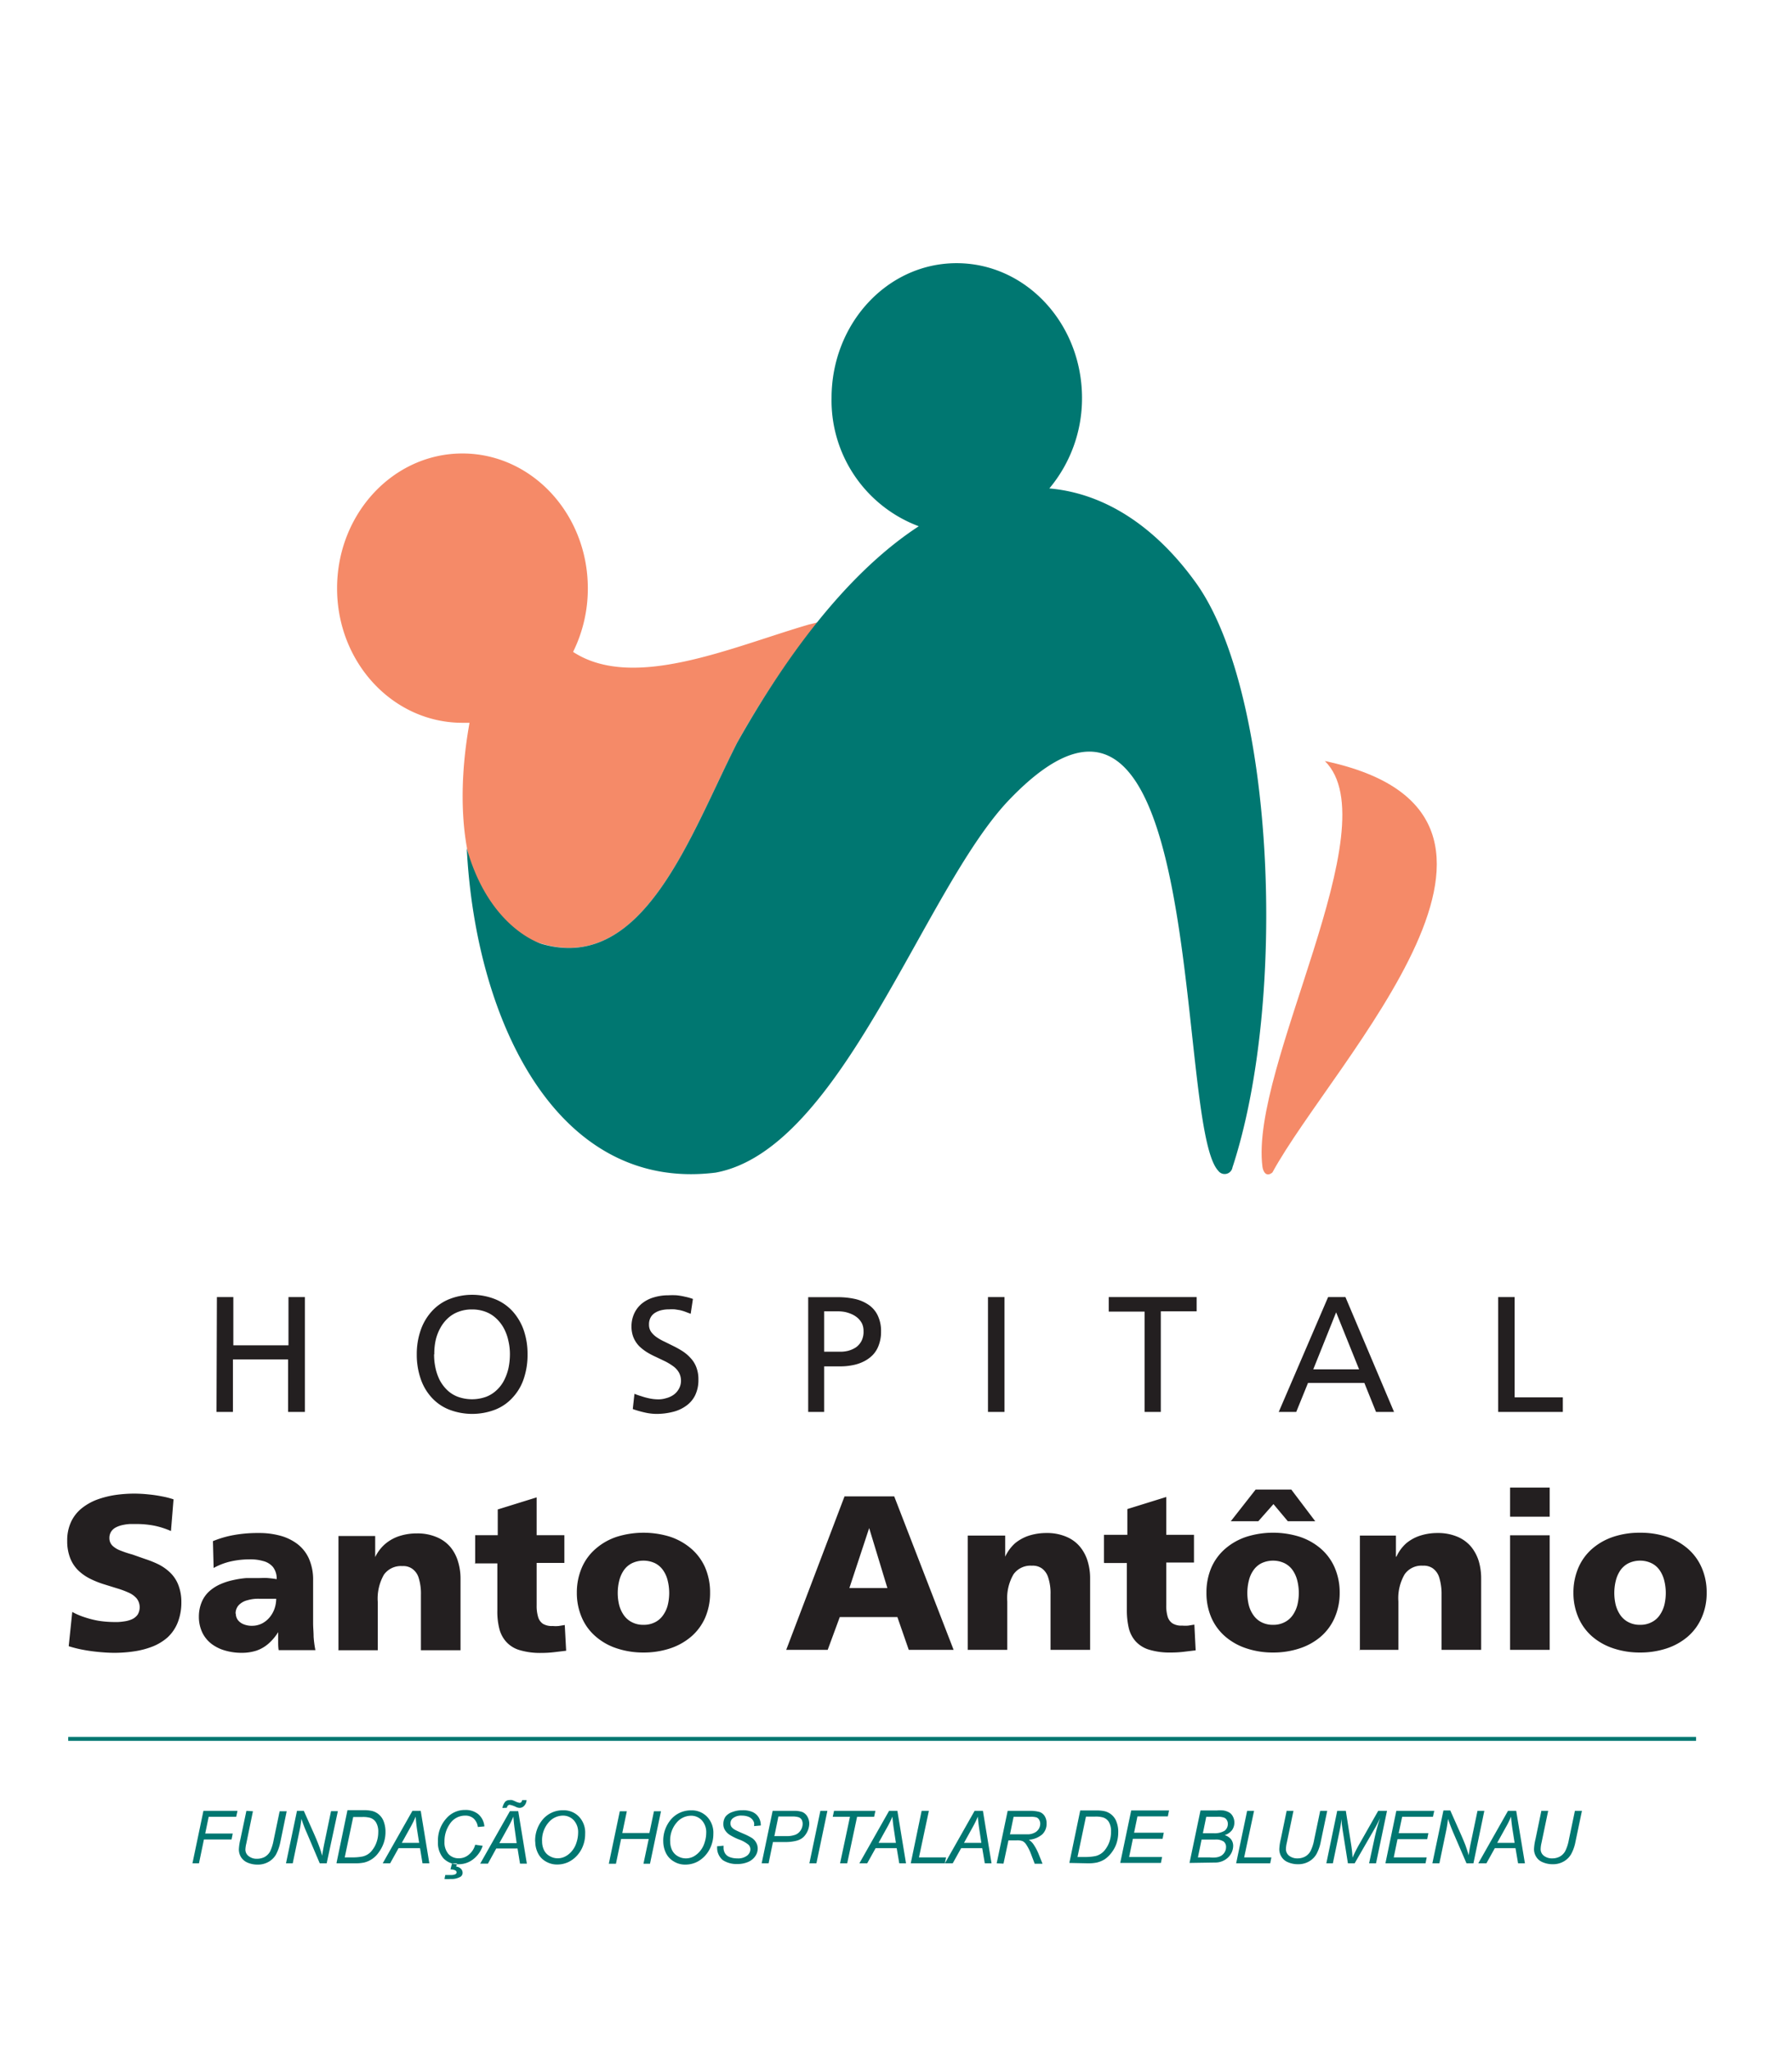 <svg id="Camada_1" data-name="Camada 1" xmlns="http://www.w3.org/2000/svg" viewBox="0 0 181.02 206.93"><defs><style>.cls-1{fill:#f58a68;}.cls-1,.cls-2,.cls-4{fill-rule:evenodd;}.cls-2,.cls-3{fill:#007771;}.cls-4{fill:#231f20;}</style></defs><title>SANTO ANTÔNIO</title><path class="cls-1" d="M133.83,76.86c6.63,6.55-7.63,30.92-6.3,41,.07.46.37,1.07,1,.56C134.73,107.06,159.26,82.26,133.83,76.86Z"/><path class="cls-1" d="M82.59,62.86l-.86.21C73.92,65.34,64,69.83,57.89,65.84a14.41,14.41,0,0,0,1.49-6.42c0-7.52-5.67-13.62-12.67-13.62S34.05,51.9,34.05,59.42,39.72,73,46.71,73c.24,0,.49,0,.72,0-1.52,8.39-.8,17.83,4.69,21.36v-.12C64.29,100.61,69.34,85.09,74.47,75A91,91,0,0,1,82.59,62.86Z"/><path class="cls-2" d="M96.63,26.58c7,0,12.67,6.1,12.67,13.62A14.16,14.16,0,0,1,106,49.33c5.9.52,11,4.17,14.92,9.69,7.84,11.2,9.16,41.87,3.58,58.88a.8.8,0,0,1-1.44.34c-4.4-4.68-.94-58.46-21.08-37.5-8.67,9-16.91,35.35-29.69,37.69-16,2-24.25-15.27-25.14-32.76,2.12,7.54,6.8,9.45,7.67,9.69C65.08,98.22,69.74,84.3,74.47,75c6.2-11,12.43-18,18.34-21.85A13.56,13.56,0,0,1,84,40.2C84,32.68,89.64,26.58,96.63,26.58Z"/><rect class="cls-3" x="6.89" y="175.42" width="164.44" height="0.4"/><path class="cls-4" d="M151.34,142.6h6.53v-1.47H153V131h-1.66V142.6Zm-14.05-4.3h-4.63l2.31-5.76,2.32,5.76Zm-8.09,4.3h1.74l1.19-2.93h5.69L139,142.6h1.82L135.91,131h-1.75l-5,11.63Zm-13.6,0h1.66V132.44h3.62V131H112v1.47h3.62V142.6Zm-15.8,0h1.67V131H99.8V142.6Zm-18.21,0h1.66V138h1.64a6.26,6.26,0,0,0,1.23-.12,4.21,4.21,0,0,0,1.12-.37,3.37,3.37,0,0,0,.92-.66,2.76,2.76,0,0,0,.61-1,3.76,3.76,0,0,0,.23-1.36,3.61,3.61,0,0,0-.35-1.66,2.71,2.71,0,0,0-.94-1.07,4,4,0,0,0-1.39-.58,8.1,8.1,0,0,0-1.68-.17h-3V142.6Zm1.66-10.16h1.42a3.85,3.85,0,0,1,.66.06,3.46,3.46,0,0,1,.69.22,2.4,2.4,0,0,1,.61.38,2,2,0,0,1,.44.56,1.75,1.75,0,0,1,.16.78,2,2,0,0,1-.21,1,1.84,1.84,0,0,1-.56.64,2.73,2.73,0,0,1-.76.34,3.13,3.13,0,0,1-.8.1H83.25v-4ZM70,131.19a5.87,5.87,0,0,0-.82-.23,6.54,6.54,0,0,0-.85-.14,7.65,7.65,0,0,0-.81,0,5,5,0,0,0-1.47.21,3.38,3.38,0,0,0-1.18.6,2.82,2.82,0,0,0-.79,1,3.1,3.1,0,0,0-.29,1.37A2.93,2.93,0,0,0,64,135.1a2.87,2.87,0,0,0,.57.86,4.88,4.88,0,0,0,.8.62,8,8,0,0,0,.92.48l.92.44a5.68,5.68,0,0,1,.8.49,2,2,0,0,1,.56.61,1.68,1.68,0,0,1,.22.83,1.65,1.65,0,0,1-.23.87,1.79,1.79,0,0,1-.56.6,2.31,2.31,0,0,1-.74.32,2.52,2.52,0,0,1-.75.11,4.38,4.38,0,0,1-.88-.09,6.56,6.56,0,0,1-.85-.23,6.73,6.73,0,0,1-.69-.24l-.17,1.54a9.9,9.9,0,0,0,1.18.34,5.4,5.4,0,0,0,1.2.15,6.66,6.66,0,0,0,1.65-.2,3.78,3.78,0,0,0,1.35-.61,2.81,2.81,0,0,0,.92-1.07,3.52,3.52,0,0,0,.33-1.59,3.35,3.35,0,0,0-.21-1.24,2.76,2.76,0,0,0-.57-.92,4.05,4.05,0,0,0-.8-.69,9.11,9.11,0,0,0-.92-.52l-.91-.45a5.43,5.43,0,0,1-.8-.45,2.31,2.31,0,0,1-.57-.55,1.25,1.25,0,0,1-.21-.72,1.45,1.45,0,0,1,.18-.76,1.27,1.27,0,0,1,.48-.47,2.1,2.1,0,0,1,.66-.25,3.35,3.35,0,0,1,.71-.07,5.09,5.09,0,0,1,.58,0l.51.08a4.91,4.91,0,0,1,.51.15l.58.22.23-1.53ZM42.1,136.78a7.46,7.46,0,0,0,.38,2.43,5.32,5.32,0,0,0,1.09,1.9,4.73,4.73,0,0,0,1.76,1.24,6.47,6.47,0,0,0,4.74,0,4.69,4.69,0,0,0,1.75-1.24,5.19,5.19,0,0,0,1.1-1.9,7.47,7.47,0,0,0,.37-2.43,7.35,7.35,0,0,0-.37-2.39,5.65,5.65,0,0,0-1.1-1.91,4.83,4.83,0,0,0-1.76-1.25,6.31,6.31,0,0,0-4.73,0,4.8,4.8,0,0,0-1.75,1.25,5.49,5.49,0,0,0-1.1,1.91,7.35,7.35,0,0,0-.38,2.39Zm1.77,0A6.34,6.34,0,0,1,44,135.4a4.72,4.72,0,0,1,.46-1.24,3.83,3.83,0,0,1,.76-1,3.23,3.23,0,0,1,1.08-.67,3.7,3.7,0,0,1,1.38-.24,3.77,3.77,0,0,1,1.38.24,3.18,3.18,0,0,1,1.07.67,3.86,3.86,0,0,1,.77,1,4.71,4.71,0,0,1,.45,1.24,5.79,5.79,0,0,1,.16,1.38,6.92,6.92,0,0,1-.14,1.37,5.22,5.22,0,0,1-.44,1.24,3.55,3.55,0,0,1-.75,1,3.21,3.21,0,0,1-1.07.68,4.21,4.21,0,0,1-2.86,0,3.15,3.15,0,0,1-1.08-.68,4,4,0,0,1-.75-1,5.2,5.2,0,0,1-.43-1.24,6.25,6.25,0,0,1-.14-1.37Zm-22,5.82h1.66v-5.3h5.57v5.3H30.8V131H29.14v4.87H23.57V131H21.91Z"/><path class="cls-4" d="M165.67,164.1a2.42,2.42,0,0,1-1.18-.27,2.22,2.22,0,0,1-.81-.71,3.21,3.21,0,0,1-.46-1,5.16,5.16,0,0,1,0-2.47,3.22,3.22,0,0,1,.46-1.05,2.22,2.22,0,0,1,.81-.71,2.67,2.67,0,0,1,1.18-.27,2.63,2.63,0,0,1,1.18.27,2.14,2.14,0,0,1,.81.71,3.22,3.22,0,0,1,.46,1.05,5.16,5.16,0,0,1,0,2.47,3.21,3.21,0,0,1-.46,1,2.14,2.14,0,0,1-.81.71,2.39,2.39,0,0,1-1.18.27Zm0,2.8a8.49,8.49,0,0,0,2.67-.41,6.32,6.32,0,0,0,2.13-1.18,5.34,5.34,0,0,0,1.41-1.9,6.08,6.08,0,0,0,.52-2.55,6.17,6.17,0,0,0-.52-2.57,5.34,5.34,0,0,0-1.41-1.9,6.34,6.34,0,0,0-2.13-1.19,8.49,8.49,0,0,0-2.67-.4,8.38,8.38,0,0,0-2.66.4,6.29,6.29,0,0,0-2.14,1.19,5.34,5.34,0,0,0-1.41,1.9,6.34,6.34,0,0,0-.52,2.57,6.24,6.24,0,0,0,.52,2.55,5.34,5.34,0,0,0,1.41,1.9,6.27,6.27,0,0,0,2.14,1.18,8.38,8.38,0,0,0,2.66.41Zm-9.13-16.66h-4v2.94h4v-2.94Zm-4,16.39h4V155.06h-4v11.57Zm-15.28,0h4v-4.88a4.79,4.79,0,0,1,.63-2.75,2.07,2.07,0,0,1,1.85-.87,1.6,1.6,0,0,1,1,.27,1.78,1.78,0,0,1,.64.91,5.61,5.61,0,0,1,.24,1.73v5.59h4v-7.22a6.18,6.18,0,0,0-.24-1.73,4.33,4.33,0,0,0-.78-1.47,3.65,3.65,0,0,0-1.37-1,5,5,0,0,0-2-.38,5.68,5.68,0,0,0-1.72.25,4.24,4.24,0,0,0-1.45.78,4.07,4.07,0,0,0-1,1.36h-.05v-2.13h-3.64v11.57Zm-8.66-2.53a2.46,2.46,0,0,1-1.19-.27,2.19,2.19,0,0,1-.8-.71,3,3,0,0,1-.46-1,5.16,5.16,0,0,1,0-2.47,3,3,0,0,1,.46-1.05,2.19,2.19,0,0,1,.8-.71,2.71,2.71,0,0,1,1.19-.27,2.67,2.67,0,0,1,1.18.27,2.22,2.22,0,0,1,.81.71,3.22,3.22,0,0,1,.46,1.05,5.16,5.16,0,0,1,0,2.47,3.21,3.21,0,0,1-.46,1,2.22,2.22,0,0,1-.81.71,2.42,2.42,0,0,1-1.18.27Zm0,2.8a8.43,8.43,0,0,0,2.66-.41,6.27,6.27,0,0,0,2.14-1.18,5.34,5.34,0,0,0,1.41-1.9,6.24,6.24,0,0,0,.52-2.55,6.34,6.34,0,0,0-.52-2.57,5.34,5.34,0,0,0-1.41-1.9,6.29,6.29,0,0,0-2.14-1.19,9,9,0,0,0-5.32,0,6.29,6.29,0,0,0-2.14,1.19,5.36,5.36,0,0,0-1.42,1.9,6.34,6.34,0,0,0-.51,2.57,6.24,6.24,0,0,0,.51,2.55,5.36,5.36,0,0,0,1.42,1.9,6.27,6.27,0,0,0,2.14,1.18,8.38,8.38,0,0,0,2.66.41Zm-4.27-13.26h2.78l1.53-1.73,1.45,1.73h2.77l-2.42-3.2h-3.6l-2.51,3.2Zm-12.79,4.22h2.29v4.71a7.88,7.88,0,0,0,.19,1.84,3.1,3.1,0,0,0,.69,1.35,3,3,0,0,0,1.36.85,7.15,7.15,0,0,0,2.2.29,10.9,10.9,0,0,0,1.35-.08l1.16-.14-.13-2.6-.61.1a3.2,3.2,0,0,1-.61,0,1.71,1.71,0,0,1-1-.23,1.27,1.27,0,0,1-.49-.71,3.9,3.9,0,0,1-.13-1.16v-4.27h2.8v-2.8h-2.8v-3.82l-3.93,1.22v2.6h-2.36v2.8Zm-13.79,8.77h4v-4.88a4.79,4.79,0,0,1,.63-2.75,2.1,2.1,0,0,1,1.86-.87,1.59,1.59,0,0,1,1,.27,1.78,1.78,0,0,1,.64.91,5.06,5.06,0,0,1,.24,1.73v5.59h4v-7.22a5.84,5.84,0,0,0-.25-1.73,4.16,4.16,0,0,0-.78-1.47,3.57,3.57,0,0,0-1.37-1,4.92,4.92,0,0,0-2-.38,5.79,5.79,0,0,0-1.73.25,4.33,4.33,0,0,0-1.45.78,4.21,4.21,0,0,0-1,1.36h0v-2.13H97.76v11.57Zm-8.08-6.24H85.8l2-6.06h0l1.84,6.06Zm-10.26,6.24h4.2l1.22-3.31h5.82l1.15,3.31h4.53l-6-15.5H85.31l-5.89,15.5ZM65,164.1a2.42,2.42,0,0,1-1.18-.27,2.22,2.22,0,0,1-.81-.71,3.21,3.21,0,0,1-.46-1,5.16,5.16,0,0,1,0-2.47,3.22,3.22,0,0,1,.46-1.05,2.22,2.22,0,0,1,.81-.71,2.67,2.67,0,0,1,1.18-.27,2.71,2.71,0,0,1,1.19.27,2.19,2.19,0,0,1,.8.71,3,3,0,0,1,.46,1.05,5.16,5.16,0,0,1,0,2.47,3,3,0,0,1-.46,1,2.19,2.19,0,0,1-.8.71,2.46,2.46,0,0,1-1.19.27Zm0,2.8a8.49,8.49,0,0,0,2.67-.41,6.32,6.32,0,0,0,2.13-1.18,5.36,5.36,0,0,0,1.42-1.9,6.24,6.24,0,0,0,.51-2.55,6.34,6.34,0,0,0-.51-2.57,5.36,5.36,0,0,0-1.42-1.9,6.34,6.34,0,0,0-2.13-1.19,9.08,9.08,0,0,0-5.33,0,6.15,6.15,0,0,0-2.13,1.19,5.25,5.25,0,0,0-1.42,1.9,6.34,6.34,0,0,0-.52,2.57,6.24,6.24,0,0,0,.52,2.55,5.25,5.25,0,0,0,1.42,1.9,6.13,6.13,0,0,0,2.13,1.18,8.43,8.43,0,0,0,2.66.41Zm-17.05-9h2.29v4.71a6.94,6.94,0,0,0,.19,1.84,3.1,3.1,0,0,0,.69,1.35,2.93,2.93,0,0,0,1.35.85,7.22,7.22,0,0,0,2.21.29,10.85,10.85,0,0,0,1.34-.08l1.17-.14-.14-2.6-.61.1a3.2,3.2,0,0,1-.61,0,1.73,1.73,0,0,1-1-.23,1.26,1.26,0,0,1-.48-.71,3.87,3.87,0,0,1-.14-1.16v-4.27h2.8v-2.8h-2.8v-3.82l-3.93,1.22v2.6H48v2.8Zm-13.79,8.77h4v-4.88a4.88,4.88,0,0,1,.62-2.75,2.1,2.1,0,0,1,1.86-.87,1.55,1.55,0,0,1,1,.27,1.74,1.74,0,0,1,.65.91,5.35,5.35,0,0,1,.23,1.73v5.59h4v-7.22a5.84,5.84,0,0,0-.25-1.73,4.14,4.14,0,0,0-.77-1.47,3.61,3.61,0,0,0-1.38-1,4.92,4.92,0,0,0-2-.38,5.68,5.68,0,0,0-1.72.25,4.24,4.24,0,0,0-1.45.78,4.1,4.1,0,0,0-1.05,1.36h0v-2.13H34.19v11.57ZM23.8,163a1.24,1.24,0,0,1,.32-.89,1.81,1.81,0,0,1,.87-.49,3.91,3.91,0,0,1,1.23-.15l.87,0,.81,0a3.09,3.09,0,0,1-.17,1,2.76,2.76,0,0,1-.49.87,2.49,2.49,0,0,1-.78.63,2.25,2.25,0,0,1-1,.23,2.17,2.17,0,0,1-.84-.15,1.37,1.37,0,0,1-.59-.43,1.12,1.12,0,0,1-.21-.68Zm8.06,3.66a10.56,10.56,0,0,1-.18-1.36c0-.46-.05-.91-.05-1.37v-4.31a5.23,5.23,0,0,0-.44-2.24,3.82,3.82,0,0,0-1.2-1.48,5.09,5.09,0,0,0-1.76-.82,8,8,0,0,0-2.1-.25,13.42,13.42,0,0,0-2.42.19,10.28,10.28,0,0,0-2.2.63l.07,2.71a6.53,6.53,0,0,1,1.77-.67,8.73,8.73,0,0,1,1.91-.2,4.49,4.49,0,0,1,1.32.17,1.89,1.89,0,0,1,1,.61,1.93,1.93,0,0,1,.37,1.22c-.26-.05-.55-.08-.88-.11s-.65,0-1,0-.76,0-1.19,0a9.06,9.06,0,0,0-1.31.2,6.67,6.67,0,0,0-1.29.41,4.25,4.25,0,0,0-1.11.7,3.06,3.06,0,0,0-.78,1.08,3.84,3.84,0,0,0-.3,1.52,3.69,3.69,0,0,0,.36,1.62,3.19,3.19,0,0,0,.95,1.14,4.1,4.1,0,0,0,1.38.66,5.9,5.9,0,0,0,1.64.22,4.8,4.8,0,0,0,1.48-.22,3.61,3.61,0,0,0,1.2-.69,5.11,5.11,0,0,0,1-1.18h0c0,.3,0,.6,0,.9s0,.61.05.92Zm-24.92-.4a12,12,0,0,0,1.49.37c.53.1,1.06.17,1.6.22s1.05.08,1.53.08a13.57,13.57,0,0,0,2-.15,8.47,8.47,0,0,0,1.86-.49,5.22,5.22,0,0,0,1.52-.93,4.16,4.16,0,0,0,1-1.46,5.48,5.48,0,0,0,.38-2.08,4.68,4.68,0,0,0-.32-1.78,3.47,3.47,0,0,0-.83-1.23,4.83,4.83,0,0,0-1.17-.82,10.55,10.55,0,0,0-1.35-.54L13.37,157a10.88,10.88,0,0,1-1.18-.39,2.38,2.38,0,0,1-.83-.5,1.06,1.06,0,0,1-.31-.77,1.18,1.18,0,0,1,.19-.67,1.26,1.26,0,0,1,.49-.42,2.64,2.64,0,0,1,.67-.23,4.54,4.54,0,0,1,.74-.1c.24,0,.47,0,.68,0a9.48,9.48,0,0,1,1.77.17,8.23,8.23,0,0,1,1.68.54l.26-3.2a8.29,8.29,0,0,0-1.17-.3,13.45,13.45,0,0,0-1.36-.2,14,14,0,0,0-1.46-.08,13.61,13.61,0,0,0-1.9.14,9.7,9.7,0,0,0-1.82.46,5.7,5.7,0,0,0-1.55.87,3.88,3.88,0,0,0-1.08,1.36,4.4,4.4,0,0,0-.4,1.93,4.69,4.69,0,0,0,.31,1.78,3.56,3.56,0,0,0,.83,1.24,4.88,4.88,0,0,0,1.18.82,9.15,9.15,0,0,0,1.34.54l1.35.42a9.29,9.29,0,0,1,1.17.43,2.29,2.29,0,0,1,.83.59,1.45,1.45,0,0,1,.1,1.65,1.45,1.45,0,0,1-.57.46,2.9,2.9,0,0,1-.82.22,4.9,4.9,0,0,1-.95.06,10.66,10.66,0,0,1-1.63-.13,9.62,9.62,0,0,1-1.43-.37,6.66,6.66,0,0,1-1.2-.52Z"/><path class="cls-2" d="M155.68,182.89h.71l-.68,3.26a2.9,2.9,0,0,0-.08.59.83.83,0,0,0,.33.69,1.33,1.33,0,0,0,.85.26,1.6,1.6,0,0,0,.75-.18,1.39,1.39,0,0,0,.55-.55,4.17,4.17,0,0,0,.37-1.15l.61-2.92h.71l-.65,3.11a4.26,4.26,0,0,1-.44,1.26,2,2,0,0,1-.75.74,2.14,2.14,0,0,1-1.12.28,2.49,2.49,0,0,1-1-.2,1.35,1.35,0,0,1-.66-.55,1.43,1.43,0,0,1-.22-.79,5.14,5.14,0,0,1,.15-1l.6-2.89Zm-4.42,3.23H153l-.21-1.33q-.12-.79-.15-1.32a8.72,8.72,0,0,1-.53,1.08l-.87,1.57Zm-1.93,2.07,3-5.3h.83l.88,5.3h-.69l-.26-1.53H151l-.85,1.53Zm-4.63,0h.7l.67-3.22a12.34,12.34,0,0,0,.2-1.27c.14.41.32.89.55,1.43l1.32,3.06h.7l1.1-5.3h-.69L148.6,186q-.15.7-.24,1.38c-.12-.42-.23-.74-.32-1-.16-.41-.38-.93-.65-1.53l-.89-2h-.69l-1.11,5.3Zm-4.75,0,1.1-5.3h3.83l-.13.6h-3.11l-.35,1.65h3l-.12.61h-3l-.38,1.84h3.33l-.12.6Zm-6,0h.69l.7-3.38q.09-.41.18-1.11c0,.42.06.78.1,1.09l.54,3.4h.68l2-3.47c.23-.39.41-.77.57-1.11a18.83,18.83,0,0,0-.55,2l-.56,2.58h.7l1.11-5.3h-.89l-1.86,3.28a13,13,0,0,0-.73,1.45,12.54,12.54,0,0,0-.14-1.3l-.54-3.43h-.87l-1.1,5.3Zm-4-5.3h.71l-.68,3.26a2.9,2.9,0,0,0-.08.59.83.83,0,0,0,.33.69,1.33,1.33,0,0,0,.85.26,1.6,1.6,0,0,0,.75-.18,1.39,1.39,0,0,0,.55-.55,4.17,4.17,0,0,0,.37-1.15l.61-2.92h.71l-.65,3.11a4.26,4.26,0,0,1-.44,1.26,2,2,0,0,1-.75.74,2.14,2.14,0,0,1-1.12.28,2.49,2.49,0,0,1-1-.2,1.35,1.35,0,0,1-.66-.55,1.43,1.43,0,0,1-.22-.79,5.14,5.14,0,0,1,.15-1l.6-2.89Zm-5.08,5.3,1.11-5.3h.7l-1,4.7h2.75l-.12.6Zm-3.87-.6h1.2a3.06,3.06,0,0,0,.65,0,1.32,1.32,0,0,0,.55-.19,1.06,1.06,0,0,0,.33-.37,1,1,0,0,0,.12-.47.69.69,0,0,0-.24-.57,1.42,1.42,0,0,0-.88-.2h-1.35l-.38,1.84Zm.51-2.44h1.07a2,2,0,0,0,1.11-.24.85.85,0,0,0,.34-.72.66.66,0,0,0-.11-.38.55.55,0,0,0-.28-.24,1.84,1.84,0,0,0-.66-.08h-1.13l-.34,1.66Zm-1.35,3,1.11-5.3h1.64a3.76,3.76,0,0,1,.67,0,1.7,1.7,0,0,1,.6.21,1,1,0,0,1,.37.42,1.28,1.28,0,0,1,.14.59,1.3,1.3,0,0,1-.24.77,1.46,1.46,0,0,1-.74.5,1.35,1.35,0,0,1,.65.43,1.08,1.08,0,0,1,.21.66,1.64,1.64,0,0,1-.25.84,1.74,1.74,0,0,1-.67.62,1.87,1.87,0,0,1-.92.22Zm-7,0,1.11-5.3h3.82l-.12.6H114.9l-.34,1.65h3l-.12.61h-3l-.38,1.84h3.33l-.12.6Zm-4.31-.6h.84a5,5,0,0,0,1-.1,1.85,1.85,0,0,0,.47-.2,1.72,1.72,0,0,0,.47-.43,2.86,2.86,0,0,0,.44-.81,3,3,0,0,0,.16-1,1.82,1.82,0,0,0-.22-1,1.08,1.08,0,0,0-.57-.45,2.66,2.66,0,0,0-.8-.09h-.94l-.86,4.1Zm-.83.6,1.1-5.3h1.6a3.8,3.8,0,0,1,.88.08,1.72,1.72,0,0,1,.74.4,1.69,1.69,0,0,1,.46.72,2.69,2.69,0,0,1,.16,1,3.59,3.59,0,0,1-.19,1.17,3.27,3.27,0,0,1-.51.92,2.94,2.94,0,0,1-.65.63,2.71,2.71,0,0,1-.81.34,4.3,4.3,0,0,1-.87.08ZM102,185.26h1c.45,0,.74,0,.88,0a1.52,1.52,0,0,0,.66-.18,1,1,0,0,0,.4-.38,1,1,0,0,0,.14-.51.75.75,0,0,0-.11-.4.52.52,0,0,0-.27-.24,2,2,0,0,0-.58-.06h-1.73l-.37,1.79Zm-1.32,2.93,1.11-5.3H104a3.58,3.58,0,0,1,1,.11,1,1,0,0,1,.53.42,1.36,1.36,0,0,1,.19.76,1.45,1.45,0,0,1-.42,1.07,2.32,2.32,0,0,1-1.37.56,1.79,1.79,0,0,1,.44.42,5.1,5.1,0,0,1,.54,1l.4,1h-.79l-.38-1a4.75,4.75,0,0,0-.47-.93,1,1,0,0,0-.37-.35,1.53,1.53,0,0,0-.61-.08h-.82l-.5,2.35Zm-3.3-2.07h1.75l-.2-1.33q-.12-.79-.15-1.32a10.42,10.42,0,0,1-.53,1.08l-.87,1.57Zm-1.93,2.07,3-5.3h.84l.87,5.3h-.68l-.26-1.53H97.09l-.85,1.53Zm-3.47,0h3.46l.13-.6H92.83l1-4.7H93.1L92,188.19Zm-3.24-2.07H90.5l-.2-1.33q-.12-.79-.15-1.32a10.42,10.42,0,0,1-.53,1.08l-.87,1.57Zm-1.93,2.07,3-5.3h.84l.87,5.3h-.68l-.26-1.53H88.45l-.85,1.53Zm-1.94,0h.71l1-4.7h1.72l.13-.6H84.25l-.13.6h1.74l-1,4.7Zm-3.11,0,1.11-5.3h.71l-1.11,5.3Zm-3.55-2.75h1.17a2.52,2.52,0,0,0,1-.15,1.16,1.16,0,0,0,.51-.45,1.22,1.22,0,0,0,.19-.63.91.91,0,0,0-.1-.43.62.62,0,0,0-.29-.24,2.15,2.15,0,0,0-.71-.08H78.63l-.41,2Zm-1.28,2.75h.71l.44-2.15h1.33a4.46,4.46,0,0,0,1-.12,1.74,1.74,0,0,0,.45-.17,1.35,1.35,0,0,0,.41-.33,2,2,0,0,0,.48-1.23,1.49,1.49,0,0,0-.19-.72,1.14,1.14,0,0,0-.48-.45,2.31,2.31,0,0,0-.86-.13H78.05l-1.11,5.3Zm-4.53-1.72.69-.06v.19a1.08,1.08,0,0,0,.14.56.9.9,0,0,0,.46.39,2.05,2.05,0,0,0,.78.14,1.48,1.48,0,0,0,1-.28.82.82,0,0,0,.33-.64.68.68,0,0,0-.18-.45,3.22,3.22,0,0,0-1-.55,6,6,0,0,1-.85-.42,1.53,1.53,0,0,1-.53-.51,1.1,1.1,0,0,1-.17-.63,1.29,1.29,0,0,1,.22-.74A1.49,1.49,0,0,1,74,183a2.7,2.7,0,0,1,1-.17A2.38,2.38,0,0,1,76,183a1.41,1.41,0,0,1,.65.57,1.49,1.49,0,0,1,.2.69.49.49,0,0,1,0,.11l-.68.06a1.08,1.08,0,0,0,0-.35.91.91,0,0,0-.22-.37,1,1,0,0,0-.42-.25,1.83,1.83,0,0,0-.59-.09,1.34,1.34,0,0,0-.9.26.63.63,0,0,0-.25.53.62.62,0,0,0,.1.35,1.09,1.09,0,0,0,.37.3c.12.07.42.21.89.41a6.06,6.06,0,0,1,.79.4,1.31,1.31,0,0,1,.44.47,1.2,1.2,0,0,1,.16.61,1.33,1.33,0,0,1-.27.8,1.64,1.64,0,0,1-.72.56,2.71,2.71,0,0,1-1.06.2,2.55,2.55,0,0,1-1.47-.39,1.62,1.62,0,0,1-.57-1.42Zm-4.7-.46a2,2,0,0,0,.19.85,1.42,1.42,0,0,0,.58.61,1.59,1.59,0,0,0,.81.22,1.66,1.66,0,0,0,.78-.19,2.21,2.21,0,0,0,.65-.54,2.39,2.39,0,0,0,.46-.85,3.22,3.22,0,0,0,.17-1,1.77,1.77,0,0,0-.44-1.26,1.47,1.47,0,0,0-1.1-.47,1.92,1.92,0,0,0-1.46.71,2.72,2.72,0,0,0-.64,1.91Zm-.7,0a3.29,3.29,0,0,1,.82-2.3,2.64,2.64,0,0,1,2-.87,2.13,2.13,0,0,1,1.61.65,2.33,2.33,0,0,1,.63,1.72,3.3,3.3,0,0,1-.32,1.44,3.07,3.07,0,0,1-.59.85,2.85,2.85,0,0,1-.77.56,2.65,2.65,0,0,1-1.15.26,2.16,2.16,0,0,1-1.15-.31,2,2,0,0,1-.8-.84A2.74,2.74,0,0,1,67,186Zm-5.5,2.22,1.11-5.3h.71l-.46,2.2h2.74l.46-2.2h.71l-1.11,5.3H65l.53-2.5H62.74l-.52,2.5ZM54.76,186a2,2,0,0,0,.19.85,1.37,1.37,0,0,0,.58.61,1.54,1.54,0,0,0,.81.22,1.6,1.6,0,0,0,.77-.19,2.12,2.12,0,0,0,.66-.54,2.39,2.39,0,0,0,.46-.85,3.22,3.22,0,0,0,.17-1,1.77,1.77,0,0,0-.44-1.26,1.47,1.47,0,0,0-1.1-.47,1.92,1.92,0,0,0-1.46.71,2.72,2.72,0,0,0-.64,1.91Zm-.7,0a3.29,3.29,0,0,1,.82-2.3,2.64,2.64,0,0,1,2-.87,2.15,2.15,0,0,1,1.61.65,2.33,2.33,0,0,1,.62,1.72,3.3,3.3,0,0,1-.31,1.44,3.07,3.07,0,0,1-.59.85,2.85,2.85,0,0,1-.77.56,2.65,2.65,0,0,1-1.15.26,2.22,2.22,0,0,1-1.16-.31,1.94,1.94,0,0,1-.79-.84,2.6,2.6,0,0,1-.27-1.16Zm-3.31-3.4a1.47,1.47,0,0,1,.29-.64.63.63,0,0,1,.44-.16,1,1,0,0,1,.24,0,2.9,2.9,0,0,1,.39.16,1.27,1.27,0,0,0,.39.12.24.24,0,0,0,.15-.06.5.5,0,0,0,.1-.22h.44a.88.88,0,0,1-.24.58.62.62,0,0,1-.47.21.89.89,0,0,1-.37-.1,2.44,2.44,0,0,0-.61-.21.25.25,0,0,0-.19.07.45.45,0,0,0-.11.23Zm-.31,3.55h1.75L52,184.79c-.08-.53-.12-1-.14-1.32a10.42,10.42,0,0,1-.53,1.08l-.87,1.57Zm-1.93,2.07,3-5.3h.84l.87,5.3h-.69l-.25-1.53H50.13l-.84,1.53Zm-3,.56.15-.58h.51l-.09.32a.77.77,0,0,1,.48.22.58.58,0,0,1,.17.4.47.47,0,0,1-.22.41,1.8,1.8,0,0,1-1,.22,3.74,3.74,0,0,1-.61,0l.08-.4h.53a1.05,1.05,0,0,0,.49-.08.21.21,0,0,0,.12-.18.22.22,0,0,0-.1-.19.91.91,0,0,0-.49-.11ZM48,186.32a1.92,1.92,0,0,1-.65,1,1.51,1.51,0,0,1-1,.36,1.37,1.37,0,0,1-1.05-.43,1.79,1.79,0,0,1-.4-1.24,3.05,3.05,0,0,1,.52-1.77,1.84,1.84,0,0,1,1.58-.87,1.24,1.24,0,0,1,.84.29,1.41,1.41,0,0,1,.43.86l.66-.06a1.81,1.81,0,0,0-.6-1.22A2,2,0,0,0,47,182.8a2.46,2.46,0,0,0-1.9.84,3.32,3.32,0,0,0-.86,2.36,2.38,2.38,0,0,0,.56,1.69,2,2,0,0,0,1.54.59,2.35,2.35,0,0,0,1.42-.47,2.84,2.84,0,0,0,1-1.39l-.7-.1Zm-7.41-.2h1.75l-.21-1.33c-.08-.53-.12-1-.14-1.32a10.42,10.42,0,0,1-.53,1.08l-.87,1.57Zm-1.93,2.07,3-5.3h.84l.87,5.3h-.69l-.25-1.53H40.26l-.85,1.53Zm-3.83-.6h.84a5.08,5.08,0,0,0,1-.1,1.85,1.85,0,0,0,.47-.2,1.69,1.69,0,0,0,.46-.43,2.63,2.63,0,0,0,.44-.81,3,3,0,0,0,.17-1,1.81,1.81,0,0,0-.23-1,1.08,1.08,0,0,0-.57-.45,2.61,2.61,0,0,0-.8-.09h-.93l-.86,4.1Zm-.83.6h1.9a4.33,4.33,0,0,0,.88-.08,2.49,2.49,0,0,0,1.46-1,3.51,3.51,0,0,0,.5-.92,3.34,3.34,0,0,0,.2-1.17,2.93,2.93,0,0,0-.16-1,1.69,1.69,0,0,0-1.2-1.12,3.86,3.86,0,0,0-.88-.08h-1.6l-1.1,5.3Zm-5.11,0,1.11-5.3h.69l.89,2c.27.6.49,1.12.64,1.53a9.46,9.46,0,0,1,.32,1c.07-.45.15-.91.25-1.38l.65-3.12h.69L33,188.19h-.7L31,185.13a13.9,13.9,0,0,1-.55-1.43,12.74,12.74,0,0,1-.21,1.27l-.67,3.22Zm-4-5.3-.61,2.89a5.14,5.14,0,0,0-.15,1,1.51,1.51,0,0,0,.22.79,1.44,1.44,0,0,0,.66.55,2.54,2.54,0,0,0,1,.2,2.17,2.17,0,0,0,1.12-.28,2,2,0,0,0,.75-.74,4.57,4.57,0,0,0,.44-1.26l.64-3.11h-.71l-.61,2.92a4.61,4.61,0,0,1-.36,1.15,1.45,1.45,0,0,1-.55.55,1.67,1.67,0,0,1-.76.18,1.28,1.28,0,0,1-.84-.26.81.81,0,0,1-.34-.69,3.12,3.12,0,0,1,.09-.59l.67-3.26Zm-5.45,5.3,1.11-5.3h3.44l-.13.6H21.08l-.35,1.69h2.78l-.12.6H20.6l-.5,2.41Z"/></svg>
